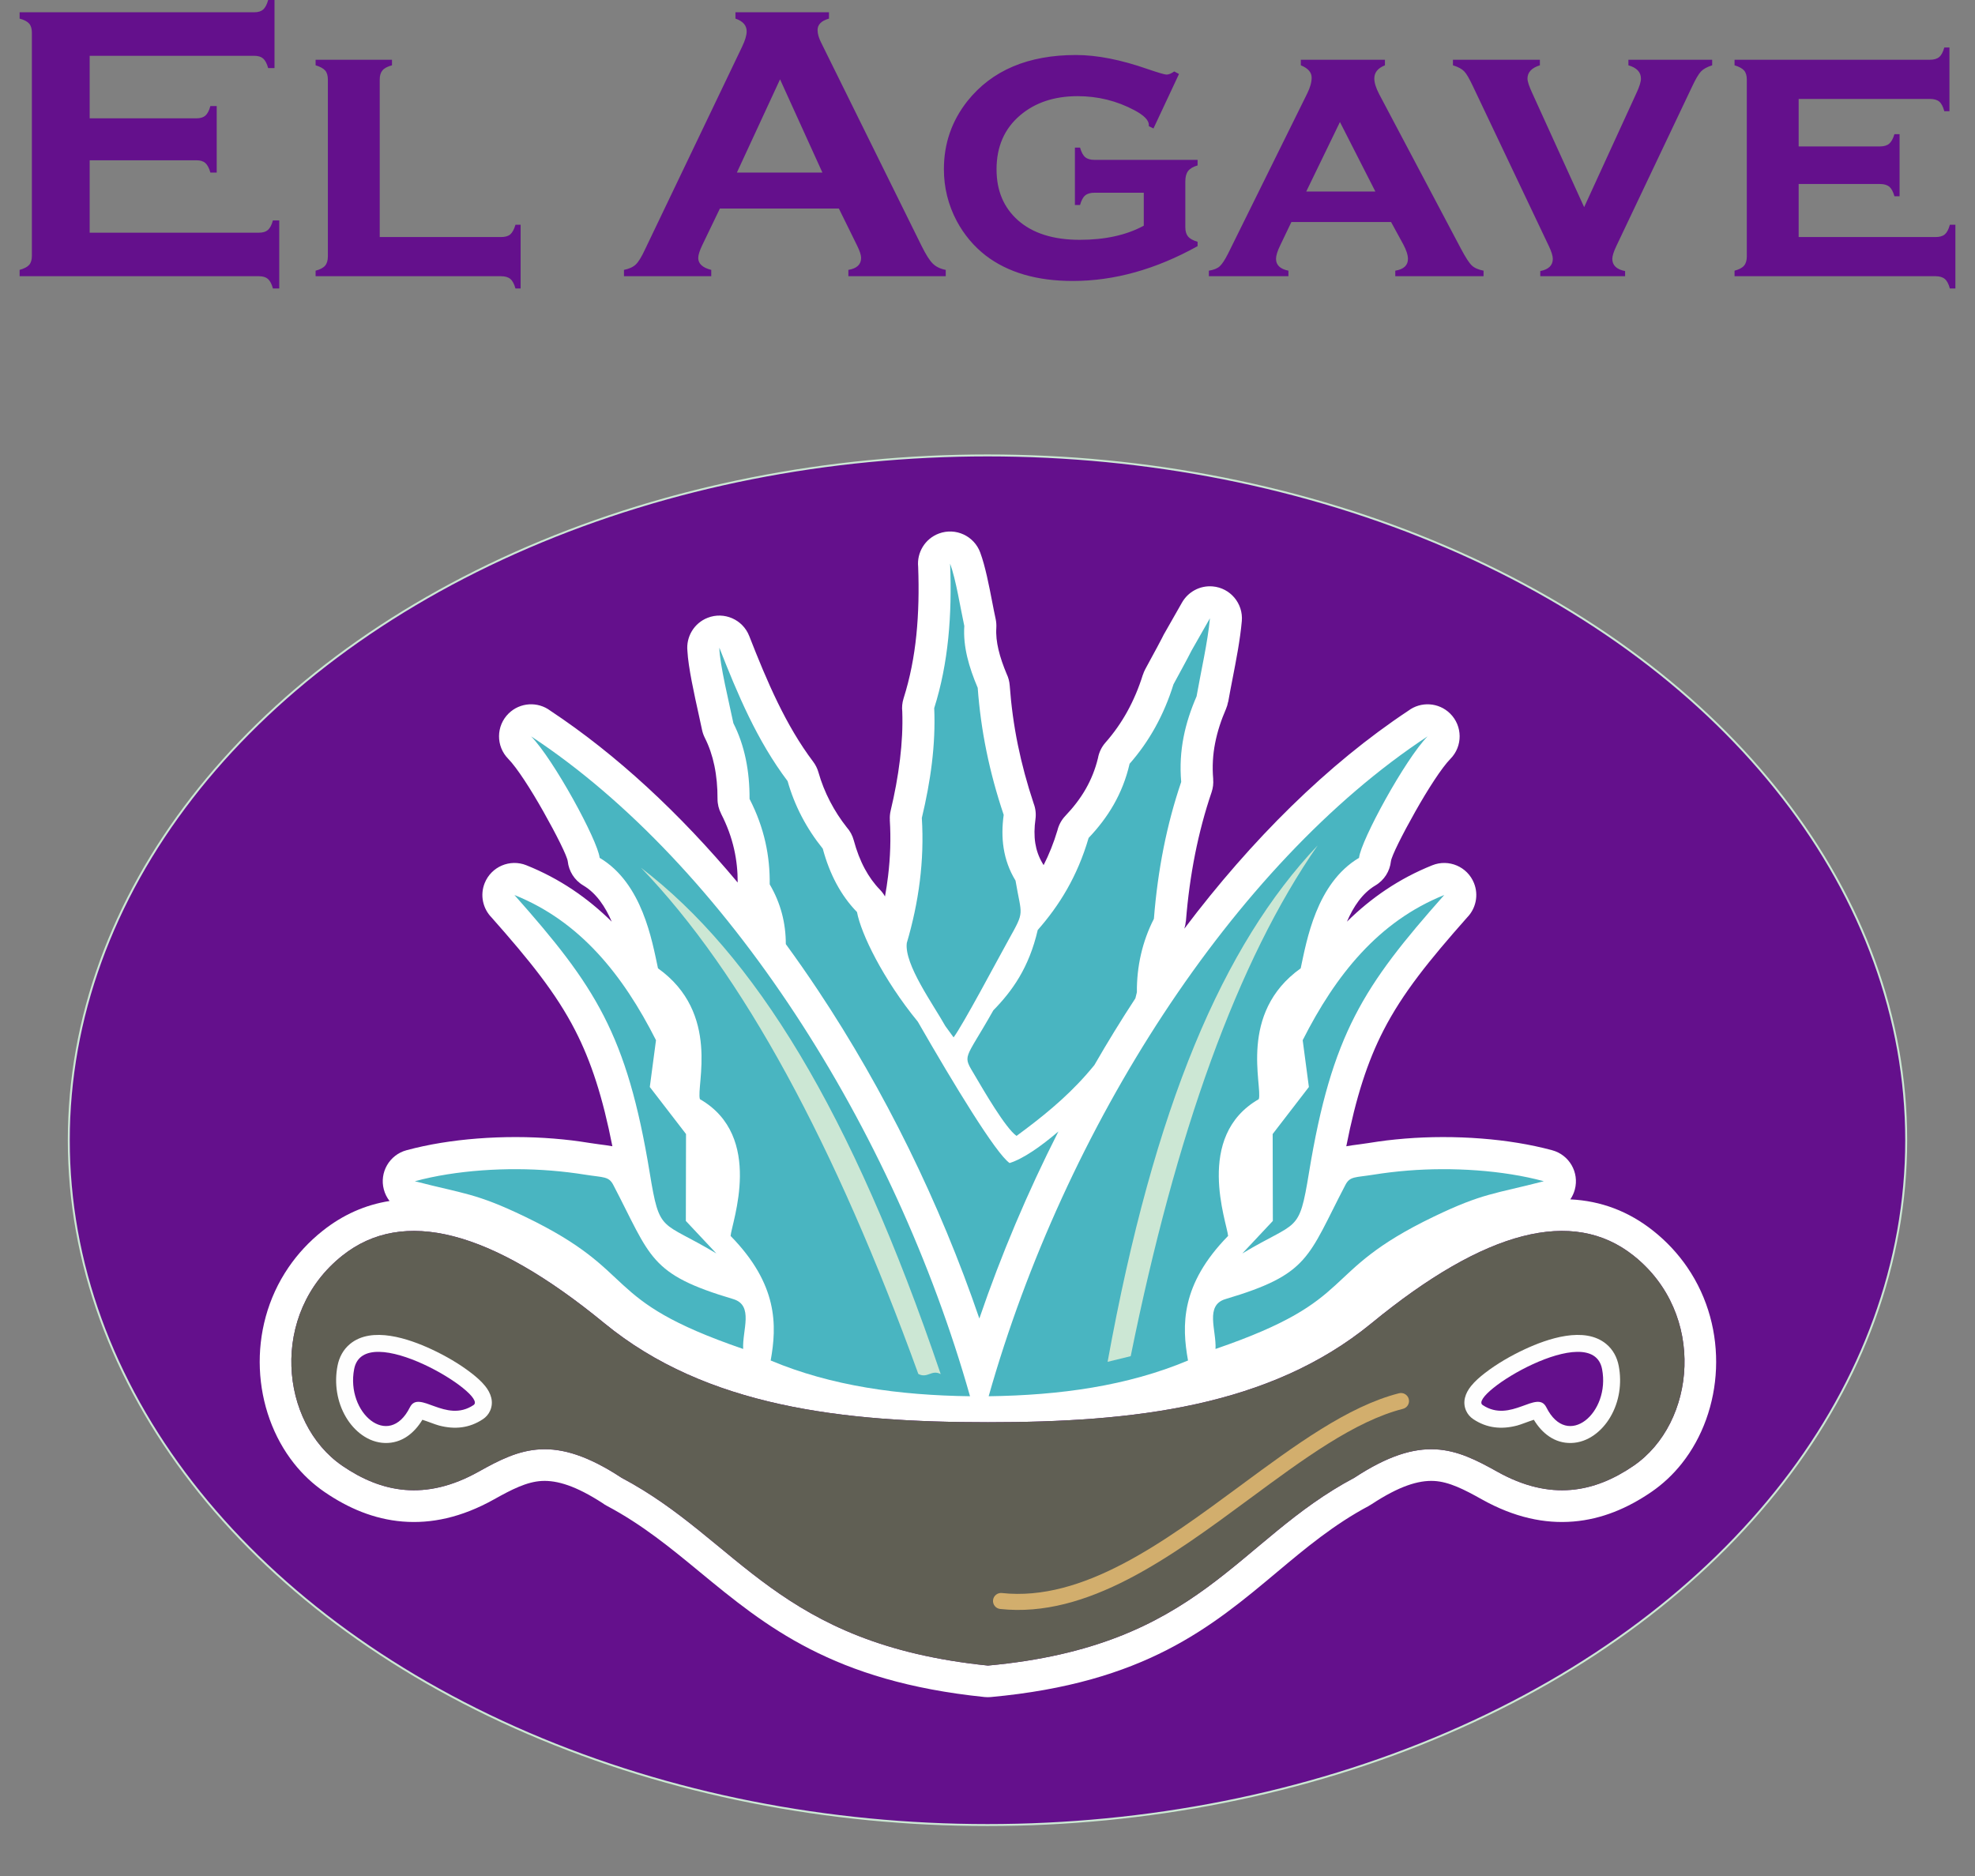 <?xml version="1.0" encoding="UTF-8"?>
<!DOCTYPE svg PUBLIC "-//W3C//DTD SVG 1.1//EN" "http://www.w3.org/Graphics/SVG/1.1/DTD/svg11.dtd">
<!-- Creator: CorelDRAW 2020 (64-Bit) -->
<svg xmlns="http://www.w3.org/2000/svg" xml:space="preserve" width="203.135mm" height="193.011mm" version="1.1" style="shape-rendering:geometricPrecision; text-rendering:geometricPrecision; image-rendering:optimizeQuality; fill-rule:evenodd; clip-rule:evenodd"
viewBox="0 0 15705.56 14922.78"
 xmlns:xlink="http://www.w3.org/1999/xlink"
 xmlns:xodm="http://www.corel.com/coreldraw/odm/2003">
 <rect x="0" y="0" width="15705.56" height="14922.78" fill="#808080" stroke="none"/>
 <defs>
  <style type="text/css">
   <![CDATA[
    .str0 {stroke:#CCE7D4;stroke-width:15.46;stroke-miterlimit:22.926}
    .fil0 {fill:none}
    .fil6 {fill:#FEFEFE}
    .fil5 {fill:#605F54}
    .fil9 {fill:#CCE7D4}
    .fil4 {fill:#49B5C1}
    .fil8 {fill:#49B5C1}
    .fil1 {fill:#64108C}
    .fil3 {fill:white}
    .fil7 {fill:#D2AE6D;fill-rule:nonzero}
    .fil2 {fill:#64108C;fill-rule:nonzero}
   ]]>
  </style>
 </defs>
 <g id="Capa_x0020_1">
  <ellipse class="fil0" cx="7852.78" cy="9068.54" rx="7852.78" ry="5854.24"/>
  <ellipse class="fil1 str0" cx="7852.78" cy="9068.54" rx="7305.72" ry="5446.41"/>
  <path class="fil2" d="M713.05 1274.67l0 575.96 1346.54 0c30.95,0 54.55,-7.35 70.81,-21.51 16.26,-14.16 29.9,-39.34 39.86,-76.06l50.36 0 0 541.34 -50.36 0c-9.97,-36.72 -23.6,-61.89 -39.86,-76.06 -16.26,-14.16 -39.86,-21.51 -70.81,-21.51l-1903.62 0 0 -50.36c36.72,-10.49 61.89,-23.6 76.06,-39.87 14.16,-16.26 21.51,-40.39 21.51,-72.38l0 -1774.05c0,-32 -7.35,-56.13 -21.51,-72.39 -14.16,-16.26 -39.34,-29.9 -76.06,-39.86l0 -50.36 1865.85 0c30.95,0 54.55,-7.35 70.81,-21.5 16.26,-14.69 29.9,-39.87 39.86,-76.06l50.36 0 0 541.34 -50.36 0c-9.97,-36.19 -23.6,-61.37 -39.86,-76.06 -16.26,-14.16 -39.86,-21.5 -70.29,-21.5l-1309.3 0 0 497.28 849.79 0c30.42,0 54.03,-7.35 70.29,-21.51 16.26,-14.16 29.9,-39.34 39.86,-76.06l50.36 0 0 528.76 -50.36 0c-9.97,-35.67 -23.6,-60.85 -39.86,-75.54 -16.26,-14.68 -39.86,-22.03 -70.29,-22.03l-849.79 0zm2306.48 610.58l964.14 0c33.04,0 57.7,-6.82 73.96,-20.98 16.26,-14.16 30.42,-39.35 41.44,-76.59l40.92 0 0 506.72 -40.92 0c-10.49,-36.72 -23.6,-61.89 -40.92,-76.06 -16.79,-14.16 -41.44,-21.51 -74.49,-21.51l-1474 0 0 -44.06c35.67,-9.44 60.85,-22.55 75.53,-39.86 14.69,-17.31 22.04,-41.97 22.04,-73.97l0 -1405.81c0,-32 -7.35,-56.12 -21.51,-72.39 -14.16,-16.26 -39.34,-30.42 -76.06,-41.44l0 -44.06 607.43 0 0 44.06c-36.72,9.97 -61.9,23.61 -76.06,40.92 -14.16,16.79 -21.51,40.92 -21.51,72.92l0 1252.11zm3651.43 -226.6l-946.3 0 -142.68 296.37c-19.41,41.44 -29.37,73.43 -29.37,97.05 0,45.63 34.62,77.11 103.33,94.42l0 50.36 -693.99 0 0 -50.36c40.92,-8.4 72.39,-22.56 93.9,-43.02 21.5,-20.46 46.16,-60.32 73.43,-119.59l771.63 -1611.44c24.65,-51.41 36.72,-92.32 36.72,-123.27 0,-47.21 -29.38,-80.78 -89.18,-101.24l0 -50.36 743.82 0 0 50.36c-60.86,17.3 -90.75,47.73 -90.75,90.75 0,29.37 9.44,63.47 28.85,101.24l798.37 1616.16c34.1,68.72 63.48,115.4 89.18,140.58 25.71,25.18 59.8,41.44 102.81,49.84l0 50.36 -774.25 0 0 -50.36c67.67,-11.54 101.25,-43.02 101.25,-95.47 0,-22.04 -10.49,-54.03 -30.95,-96l-145.83 -296.37zm-131.14 -286.41l-336.76 -741.2 -343.06 741.2 679.82 0zm2555.64 160.52l-391.32 0c-33.04,0 -57.7,7.35 -74.49,21.51 -17.31,14.16 -30.42,39.34 -40.92,76.06l-40.92 0 0 -456.36 40.92 0c10.49,36.2 23.6,61.37 40.92,76.06 16.79,14.16 41.44,21.51 74.49,21.51l819.35 0 0 44.06c-35.67,10.49 -60.85,25.17 -75.53,44.59 -14.69,19.41 -22.04,47.21 -22.04,83.4l0 364.04c0,31.48 7.35,56.13 22.04,73.97 14.68,17.3 39.86,30.94 75.53,41.43l0 34.62c-332.04,184.65 -662.51,276.97 -992.46,276.97 -284.84,0 -515.12,-67.14 -691.37,-201.43 -95.47,-73.96 -172.06,-165.23 -230.8,-273.82 -68.72,-129.57 -102.81,-267.52 -102.81,-413.87 0,-203.53 62.42,-383.97 187.27,-541.87 194.61,-243.92 482.06,-366.14 862.89,-366.14 166.81,0 357.23,37.24 571.25,112.25 84.98,28.85 134.81,43.54 148.97,43.54 17.31,0 37.77,-8.4 61.37,-25.18l37.77 20.46 -203.01 433.29 -36.72 -18.36c0,-4.19 0,-7.34 0,-9.44 0,-37.77 -38.29,-76.58 -113.82,-116.98 -140.58,-75.01 -291.66,-112.25 -452.69,-112.25 -185.7,0 -337.82,50.88 -456.89,152.13 -125.37,106.49 -187.79,249.68 -187.79,430.13 0,168.91 56.65,303.72 170.48,404.96 116.97,103.33 280.63,155.27 491.5,155.27 200.91,0 370.34,-37.24 508.82,-112.25l0 -262.28zm1966.57 232.91l-792.61 0 -89.69 187.27c-22.04,45.11 -32.53,80.78 -32.53,105.96 0,49.3 33.05,80.78 98.62,93.89l0 44.06 -632.61 0 0 -44.06c38.82,-6.29 67.67,-17.84 86.56,-35.15 19.41,-17.84 41.44,-51.93 67.14,-102.81l628.42 -1271.52c23.6,-47.73 35.14,-89.7 35.14,-125.89 0,-41.97 -28.32,-74.49 -86.03,-98.1l0 -44.06 668.81 0 0 44.06c-56.12,22.56 -84.45,57.18 -84.45,104.39 0,33.57 12.59,75.01 38.29,124.32l652.02 1232.71c35.67,67.15 63.99,110.69 84.45,130.09 20.46,19.93 51.93,33.57 93.9,41.97l0 44.06 -701.86 0 0 -44.06c67.14,-11.02 100.71,-42.49 100.71,-93.37 0,-31.47 -13.11,-70.81 -38.29,-118.02l-96 -175.72zm-124.85 -242.35l-281.68 -552.89 -268.05 552.89 549.73 0zm1660.23 124.32l414.92 -905.38c24.65,-52.46 36.72,-91.27 36.72,-116.98 0,-51.41 -33.04,-86.55 -99.67,-105.96l0 -44.06 666.19 0 0 44.06c-40.92,13.12 -70.82,29.91 -89.18,49.31 -18.36,19.41 -41.97,59.28 -70.3,119.6l-602.19 1267.86c-21.5,45.11 -32.52,79.73 -32.52,102.81 0,51.4 34.1,83.93 101.76,97.04l0 40.92 -674.58 0 0 -40.92c66.62,-13.11 99.67,-45.64 99.67,-97.04 0,-23.09 -10.49,-57.71 -32,-102.81l-602.19 -1267.86c-28.85,-61.37 -51.93,-101.76 -70.29,-120.65 -17.84,-18.88 -47.73,-35.14 -89.7,-48.26l0 -44.06 691.37 0 0 44.06c-65.57,20.46 -98.62,55.61 -98.62,105.96 0,22.56 13.11,61.37 38.81,116.98l411.78 905.38zm1705.86 -184.12l0 421.74 1088.98 0c31.48,0 56.13,-6.82 72.92,-20.98 16.79,-14.16 30.42,-39.35 40.39,-76.59l44.06 0 0 506.72 -44.06 0c-9.44,-35.67 -22.55,-60.85 -39.86,-75.53 -17.31,-14.69 -41.97,-22.04 -73.44,-22.04l-1598.84 0 0 -44.06c35.67,-9.44 60.85,-22.55 75.53,-39.86 14.69,-17.31 22.04,-41.97 22.04,-73.97l0 -1405.81c0,-32 -7.35,-56.12 -21.51,-72.39 -14.16,-16.26 -39.34,-30.42 -76.06,-41.44l0 -44.06 1553.21 0c32.52,0 57.18,-7.34 73.96,-21.5 17.31,-14.16 30.95,-39.35 40.92,-76.06l40.92 0 0 506.72 -40.92 0c-9.97,-37.24 -23.6,-62.42 -40.39,-76.58 -17.31,-14.16 -41.97,-20.98 -74.49,-20.98l-1043.35 0 0 377.68 646.78 0c31.48,0 56.13,-7.35 72.92,-21.51 16.79,-14.16 30.95,-39.34 41.96,-76.06l40.92 0 0 494.13 -40.92 0c-9.97,-36.2 -23.6,-61.37 -40.39,-76.06 -17.31,-14.16 -41.96,-21.51 -74.49,-21.51l-646.78 0z"/>
  <path class="fil3" d="M3097.78 9551.77c-20.54,-26.26 -36.27,-57.03 -45.39,-91.26 -36.38,-136.18 44.56,-276.18 180.75,-312.56 174.15,-47.17 367.08,-77.67 562.65,-92.89 204.66,-15.94 413.35,-15.25 607,0.39 49.92,4.06 98.32,8.88 145.96,14.57 37.82,4.53 85.87,11.48 144.6,20.8 32.1,5.1 53.01,7.86 70.54,10.11 40.58,5.25 75.35,9.78 105.93,15.51 -76.81,-389.98 -168.36,-673.12 -295.49,-920.93 -151.95,-296.07 -362.81,-556.82 -665.33,-898.65 -68.66,-69.99 -93.47,-176.62 -54.68,-273.46 52.36,-130.69 200.83,-194.16 331.51,-141.8 264.3,105.9 487.11,259.48 678.88,448.59 -50.47,-117.57 -121.77,-226.07 -225.93,-287.88 -71.88,-42.46 -115.29,-114.67 -123.84,-191.73 -4.56,-41.56 -90.24,-212.46 -193.94,-396.21 -99.37,-176.15 -210.06,-348.75 -279.44,-419.33 -98.69,-100.36 -97.38,-261.79 2.98,-360.49 91.08,-89.56 232.45,-96.77 331.61,-22.31 528.35,350.16 1031.43,818.36 1490.1,1366.67 0.33,-87.61 -8.37,-176.33 -28.58,-265.9 -20.83,-92.21 -54.52,-186.25 -103.8,-282.01l0.32 -0.19c-18.18,-35.25 -28.44,-75.24 -28.26,-117.67 0.4,-92.42 -7.68,-181.11 -25.25,-265.16 -16.45,-78.77 -41.67,-152.78 -76.33,-221.19 -9.82,-19.82 -17.36,-41.19 -22,-63.91 -8.15,-39.75 -16.34,-76.77 -25.32,-117.24 -35.73,-161.44 -83.98,-379.33 -90.54,-508.56 -11.45,-111.3 51.77,-221 161,-263.68 131.23,-51.27 279.26,13.58 330.53,144.8 69.96,178.65 142.17,356.61 226.77,529.98 80.72,165.49 171.94,324.25 282.08,470.34 18.59,24.75 33.04,53.29 41.92,84.89 22.39,79.27 53.33,156.63 92.38,231.69 37.75,72.61 82.13,141.12 132.64,205.06 25.58,28.76 45,63.8 55.61,103.5 22.27,82.9 51.41,158.87 87.92,226.55 33.59,62.2 73.59,117.93 120.33,165.82 15.39,15.98 28.91,33.95 39.92,53.7 9.82,-53.8 18.05,-108 24.6,-162.6 17.79,-148.04 23.05,-297.01 13.73,-445.77l0.51 -0.03c-1.56,-24.53 0.47,-49.71 6.45,-74.86 31.66,-132.64 57.38,-268.28 74.16,-408.24 15.47,-128.72 22.32,-255.06 18.01,-378.21 -3.87,-34.38 -0.8,-70.14 10.29,-105.25 51.55,-162.53 84.09,-330.66 101.66,-503.3 17.82,-175.17 21.34,-356.76 14.42,-543.31 -11.52,-113.29 54.31,-224.37 166.11,-265.35 132.35,-48.51 279.04,19.42 327.56,151.77 40.28,109.23 69.89,261.9 96.12,397.66 8.33,43.11 16.23,83.83 26.77,132.27 4.61,22.47 6.46,45.9 4.96,69.89 -3.62,55.15 3.19,112.83 17.14,172.14 14.89,63.44 37.71,128 64.99,193.17 13.59,28.26 22.17,59.49 24.49,92.64 11.81,161.23 33.19,317.63 64.71,471.86 31.41,153.62 73.08,308 125.58,465.74 14.85,38.8 20.4,81.77 14.31,125.83 -9.17,66.23 -10.72,130.72 -1.12,191.22 8.51,53.62 26.44,106.56 56.66,157.75l9.39 15.69c42.72,-83.98 79.85,-175.57 109.96,-276.5 10.18,-41.96 31.16,-81.92 63.04,-115.43 62.82,-66.01 118.11,-136.99 162.42,-214.66 41.74,-73.26 74.92,-154.16 96.84,-244.67 7.94,-44.42 27.72,-87.27 59.67,-123.57 66.55,-75.68 124.27,-157.64 172.89,-245.61 49.99,-90.46 91.48,-188.25 124.15,-293.17l0.51 0.14c4.67,-14.96 10.79,-29.74 18.44,-44.09l50.26 -93c30.25,-55.44 61.59,-112.97 84.45,-157.79 3.51,-7.97 7.42,-15.8 11.81,-23.51l146.3 -256.94c47.9,-83.66 141.33,-136.66 243.65,-127.82 140.07,12.1 243.79,135.53 231.69,275.6 -13.33,149.13 -44.78,310.24 -74.38,462.4 -10.83,55.57 -21.49,110.14 -33.88,180.64l-0.9 -0.14c-3.37,19.2 -8.98,38.36 -17.06,57.06 -37.35,86.08 -67.46,175.79 -86.15,271.43 -17.54,89.71 -23.88,184.41 -15.04,286.08l-0.39 0.03c2.97,34.1 -0.91,69.31 -12.57,103.8 -53.66,157.74 -97.28,321.54 -131.23,492.15 -34.09,171.59 -58.33,349.51 -72.96,534.65l-0.8 -0.08c-1.52,19.57 -5.32,39.13 -11.55,58.33 533.56,-706.99 1138.78,-1307.61 1781.46,-1733.53 99.17,-74.46 240.53,-67.25 331.62,22.31 100.36,98.69 101.66,260.13 2.97,360.49 -69.38,70.58 -180.06,243.18 -279.44,419.33 -103.69,183.76 -189.37,354.66 -193.94,396.21 -8.55,77.06 -51.95,149.27 -123.83,191.73 -104.16,61.81 -175.46,170.31 -225.93,287.88 191.77,-189.11 414.58,-342.69 678.88,-448.59 130.68,-52.35 279.15,11.12 331.5,141.8 38.8,96.84 13.99,203.46 -54.67,273.46 -302.52,341.83 -513.38,602.58 -665.33,898.65 -127.13,247.81 -218.68,530.95 -295.49,920.93 30.58,-5.73 65.36,-10.26 105.94,-15.51 17.54,-2.25 38.44,-5 70.54,-10.11 58.73,-9.32 106.77,-16.27 144.59,-20.8 47.64,-5.69 96.05,-10.51 145.97,-14.57 193.65,-15.65 402.34,-16.34 607,-0.39 195.57,15.22 388.49,45.72 562.65,92.89 136.18,36.38 217.13,176.37 180.75,312.56 -7.68,28.77 -20,55.07 -35.91,78.3 244.37,11.81 464.03,95.14 658.81,249.73 108.54,86.11 198.69,184.34 271.22,290.38 168.15,245.71 239.77,531.56 228.54,807.06 -11.3,276.87 -106.63,545.12 -272.09,753.54 -68.76,86.56 -149.92,163.4 -242.45,226.69 -188.43,128.94 -392.77,215.93 -619.38,234.7 -227.42,18.83 -469.32,-31.24 -729.06,-176.62 -137.27,-76.88 -259.59,-139.96 -379.62,-145.97 -124.99,-6.27 -277.99,41.59 -495.4,184.55 -6.85,4.49 -13.84,8.62 -20.94,12.36l0.26 0.47c-279.59,148.18 -505.12,337.08 -731.66,526.89 -523.52,438.57 -1052.84,882.06 -2276.8,994.41 -16.38,1.48 -32.5,1.34 -48.3,-0.11 -1209.06,-123.8 -1741.93,-562.94 -2269,-997.3 -227.56,-187.56 -454,-374.19 -736.49,-523.88 -12.14,-6.38 -23.55,-13.66 -34.17,-21.63 -210.28,-136.12 -359.54,-181.88 -481.96,-175.75 -120.06,6.02 -242.31,69.09 -379.58,145.97 -259.8,145.38 -501.71,195.45 -729.09,176.62 -226.62,-18.77 -431,-105.76 -619.39,-234.7 -92.52,-63.29 -173.72,-140.07 -242.41,-226.65 -165.46,-208.4 -260.82,-476.64 -272.13,-753.58 -11.23,-275.5 60.36,-561.35 228.54,-807.1 72.57,-106.01 162.71,-204.23 271.22,-290.34 160.35,-127.24 337.58,-206.22 531.56,-236.76z"/>
  <path class="fil4" d="M7583.05 8250.46c73.94,-97.39 354.69,-627.72 438.78,-778.55 130.25,-233.54 101.99,-181.84 53.8,-468.31 -101.15,-165.75 -118.76,-344.36 -94.09,-522.79 -114.64,-341.72 -181.58,-669.93 -206.59,-1010.49 -69.74,-164.05 -117.42,-327.63 -106.63,-491.89 -31.34,-143.83 -66.08,-369.11 -112.89,-495.95 16.38,407.11 -13.66,793.65 -126.44,1149.18 12.75,291 -28.69,581.89 -98.44,873.72 21.34,340.31 -24.89,673.8 -119.56,994.4 -21.26,170.47 211.23,489.73 306.62,660.91l65.43 89.78zm500.51 783.65c196.77,-144.3 385.71,-296.18 552.58,-484.9 22.14,-25 44.16,-51.19 66.19,-77.9 104.45,-181.37 213.36,-358.71 326.4,-531.38l11.95 -48.22c-2.06,-203.57 43.41,-405.12 135.29,-584.17 30.86,-390.09 101.99,-750.03 217.16,-1088.71 -21.99,-252.44 32.03,-472.69 122.14,-680.33 33.94,-192.78 89.66,-435.7 106.26,-621.05l-146.3 256.94c-41.99,83.69 -99.06,184.92 -143.51,268.32 -75.72,243.03 -192.24,453.34 -348.97,631.63 -55.32,241.11 -173.5,429.76 -325.92,589.9 -89.66,307.41 -233.97,538.3 -404.65,732.35 -69.45,299.65 -202.34,484.93 -352.85,638.62 -233.39,413.53 -248.65,345.67 -144.81,522.18 67.36,114.45 241.91,416.07 329.04,476.71zm333.21 -35.33c-139.16,118.76 -279.62,217.31 -388.38,251.14 -109.63,-76.95 -437.41,-615.58 -729.96,-1124.54 -277.56,-339.37 -451.61,-699.86 -483.49,-871.62 -130.07,-133.33 -218.58,-304.88 -272.16,-504.22 -130.11,-161.58 -224.3,-341.43 -279.63,-537.25 -243.24,-322.59 -397.26,-689.82 -542.8,-1061.24 0.77,125.07 82.32,457.98 111.66,600.87 89.78,177.02 129.6,379.88 128.55,602.21 118.8,230.72 163.14,457.3 160.21,679.31 88.23,150.07 128.22,309.4 128.15,475.31 87.68,119.99 173.25,242.81 256.65,368.2 527.32,792.89 968.39,1689.95 1282.36,2609.49 173.21,-507.29 385.13,-1007.77 628.84,-1487.67z"/>
  <path class="fil1" d="M7856.32 13246.63c-1676.06,-171.8 -1974.11,-995.84 -2913.81,-1493.72 -536.56,-352.78 -805.46,-233.64 -1136.25,-48.47 -424.32,237.5 -774.99,164.81 -1083.32,-46.21 -498.42,-341.15 -582.7,-1210.04 0,-1672.55 481.88,-382.43 1176.7,-205.98 2082.5,537.71 811.75,666.45 1897.17,788.14 3050.87,787.72 1153.7,0.43 2239.07,-121.26 3050.84,-787.72 905.79,-743.69 1600.65,-920.14 2082.49,-537.71 582.72,462.51 498.42,1331.4 0,1672.55 -308.33,211.03 -658.99,283.71 -1083.28,46.21 -330.78,-185.17 -599.72,-304.31 -1136.24,48.47 -939.74,497.88 -1221.35,1338.34 -2913.81,1493.72z"/>
  <path class="fil5" d="M7856.32 13246.63c-1676.06,-171.8 -1974.11,-995.84 -2913.81,-1493.72 -536.56,-352.78 -805.46,-233.64 -1136.25,-48.47 -424.32,237.5 -774.99,164.81 -1083.32,-46.21 -498.42,-341.15 -582.7,-1210.04 0,-1672.55 481.88,-382.43 1176.7,-205.98 2082.5,537.71 811.75,666.45 1897.17,788.14 3050.87,787.72 1153.7,0.43 2239.07,-121.26 3050.84,-787.72 905.79,-743.69 1600.65,-920.14 2082.49,-537.71 582.72,462.51 498.42,1331.4 0,1672.55 -308.33,211.03 -658.99,283.71 -1083.28,46.21 -330.78,-185.17 -599.72,-304.31 -1136.24,48.47 -939.74,497.88 -1221.35,1338.34 -2913.81,1493.72z"/>
  <path class="fil6" d="M3358.86 11291.75c-64.44,106.93 -164.67,188.14 -297.33,184.68 -133.48,-3.46 -244.81,-94.52 -310.28,-205.3 -72.1,-121.97 -94.04,-269.52 -67.32,-408.1 13.2,-68.39 45.48,-129.43 99.54,-174.19 173.39,-143.58 467.35,-41.63 646.23,41.45 110.18,51.16 223.61,116.47 319.73,190.99 38.68,29.98 78.36,64.35 109.05,102.58 45.07,56.14 70.38,126.33 38.79,196.43 -12.23,27.17 -31.88,49.95 -56.63,66.5 -108.03,72.16 -224.57,83.15 -348.08,51.07 -31.27,-8.1 -91.65,-33.05 -133.7,-46.11z"/>
  <path class="fil1" d="M3259.63 11192.58c72.26,-144.96 283.46,130.85 506.12,-17.89 123.39,-82.43 -871.69,-689.21 -949.45,-286.11 -67.06,347.5 274.97,641.78 443.32,304z"/>
  <path class="fil6" d="M12197.4 11291.75c64.45,106.93 164.67,188.14 297.34,184.68 133.48,-3.46 244.81,-94.52 310.28,-205.3 72.1,-121.97 94.04,-269.52 67.31,-408.1 -13.19,-68.39 -45.47,-129.43 -99.54,-174.19 -173.38,-143.58 -467.34,-41.63 -646.23,41.45 -110.17,51.16 -223.61,116.47 -319.73,190.99 -38.67,29.98 -78.35,64.35 -109.05,102.58 -45.07,56.14 -70.38,126.33 -38.79,196.43 12.22,27.17 31.87,49.95 56.63,66.5 108.03,72.16 224.57,83.15 348.07,51.07 31.27,-8.1 91.66,-33.05 133.7,-46.11z"/>
  <path class="fil1" d="M12296.64 11192.58c-72.26,-144.96 -283.46,130.85 -506.12,-17.89 -123.39,-82.43 871.69,-689.21 949.45,-286.11 67.06,347.5 -274.98,641.78 -443.32,304z"/>
  <path class="fil7" d="M7953.53 12796.52c-34.99,-3.7 -60.35,-35.14 -56.66,-70.14 3.69,-34.99 35.14,-60.36 70.14,-56.66 645.65,69.68 1286.3,-403.38 1895.29,-853.03 435.88,-321.87 856.04,-632.13 1262.87,-735.79 34.17,-8.66 68.98,12.03 77.64,46.2 8.66,34.17 -12.03,68.98 -46.19,77.64 -383.36,97.67 -793.26,400.34 -1218.45,714.34 -628.59,464.14 -1289.9,952.45 -1984.64,877.45z"/>
  <path class="fil8" d="M12276.82 9394.6c-391.57,101.66 -482.98,92.89 -874.95,281.55 -934.37,449.68 -574.57,654.24 -1735.89,1052.45 8.37,-147.35 -87.17,-347.34 79.67,-396.86 668.84,-198.58 651.74,-330.31 953.1,-907.6 36.49,-69.89 75.76,-58.07 223.72,-81.66 90.61,-14.45 178.1,-24.89 270.57,-32.39 351.93,-28.44 755.94,-4.28 1083.78,84.52zm-2397.59 574.36l242.66 -258.61 -1.41 -691.13 288.06 -374.11 -49.31 -372.12c262.85,-519.68 603.84,-945.67 1125.63,-1154.75 -640.51,722.82 -894.3,1104.39 -1075.81,2209.69 -80.28,489.61 -86.3,374.47 -529.82,641.02zm-6580.19 -574.36c391.57,101.66 482.98,92.89 874.95,281.55 934.37,449.68 574.56,654.24 1735.88,1052.45 -8.37,-147.35 87.17,-347.34 -79.67,-396.86 -668.84,-198.58 -651.74,-330.31 -953.1,-907.6 -36.49,-69.89 -75.75,-58.07 -223.72,-81.66 -90.61,-14.45 -178.1,-24.89 -270.56,-32.39 -351.94,-28.44 -755.94,-4.28 -1083.78,84.52zm2397.59 574.36l-242.67 -258.61 1.41 -691.13 -288.06 -374.11 49.3 -372.12c-262.84,-519.68 -603.84,-945.67 -1125.63,-1154.75 640.51,722.82 894.3,1104.39 1075.81,2209.69 80.28,489.61 86.3,374.47 529.83,641.02zm2165.39 1135.7c565.87,-7.5 1103.09,-81.7 1585.31,-284.33 -49.78,-277.23 -60.17,-603.6 318.76,-990.75 -8.52,-104.81 -270.24,-792.49 244.04,-1087.8 31.67,-104.24 -166.84,-683.87 333.21,-1040.42 47.13,-218.83 124.12,-677.06 463.93,-878.76 15.61,-141.12 368.49,-786.48 545.29,-966.32 -1549.52,1020.41 -2887.41,3117.55 -3490.53,5248.38zm-148.18 0c-565.87,-7.5 -1103.1,-81.7 -1585.31,-284.33 49.78,-277.23 60.18,-603.6 -318.75,-990.75 8.51,-104.81 270.24,-792.49 -244.05,-1087.8 -31.66,-104.24 166.84,-683.87 -333.2,-1040.42 -47.14,-218.83 -124.13,-677.06 -463.93,-878.76 -15.62,-141.12 -368.49,-786.48 -545.3,-966.32 1549.52,1020.41 2887.42,3117.55 3490.54,5248.38z"/>
  <path class="fil9" d="M7480.62 10928.54c-73.26,-38.8 -104.66,37.38 -177.92,-1.38 -660.44,-1819.64 -1392.25,-3181.75 -2204.99,-4025.36 901.58,690.28 1671.51,1930.11 2382.91,4026.74z"/>
  <path class="fil9" d="M8991.63 10785.84c359.19,-1773.9 849.27,-3144.87 1486.81,-4062.1 -750.76,793.07 -1300.65,2068.84 -1670.52,4107.17l183.72 -45.07z"/>
 </g>
</svg>
